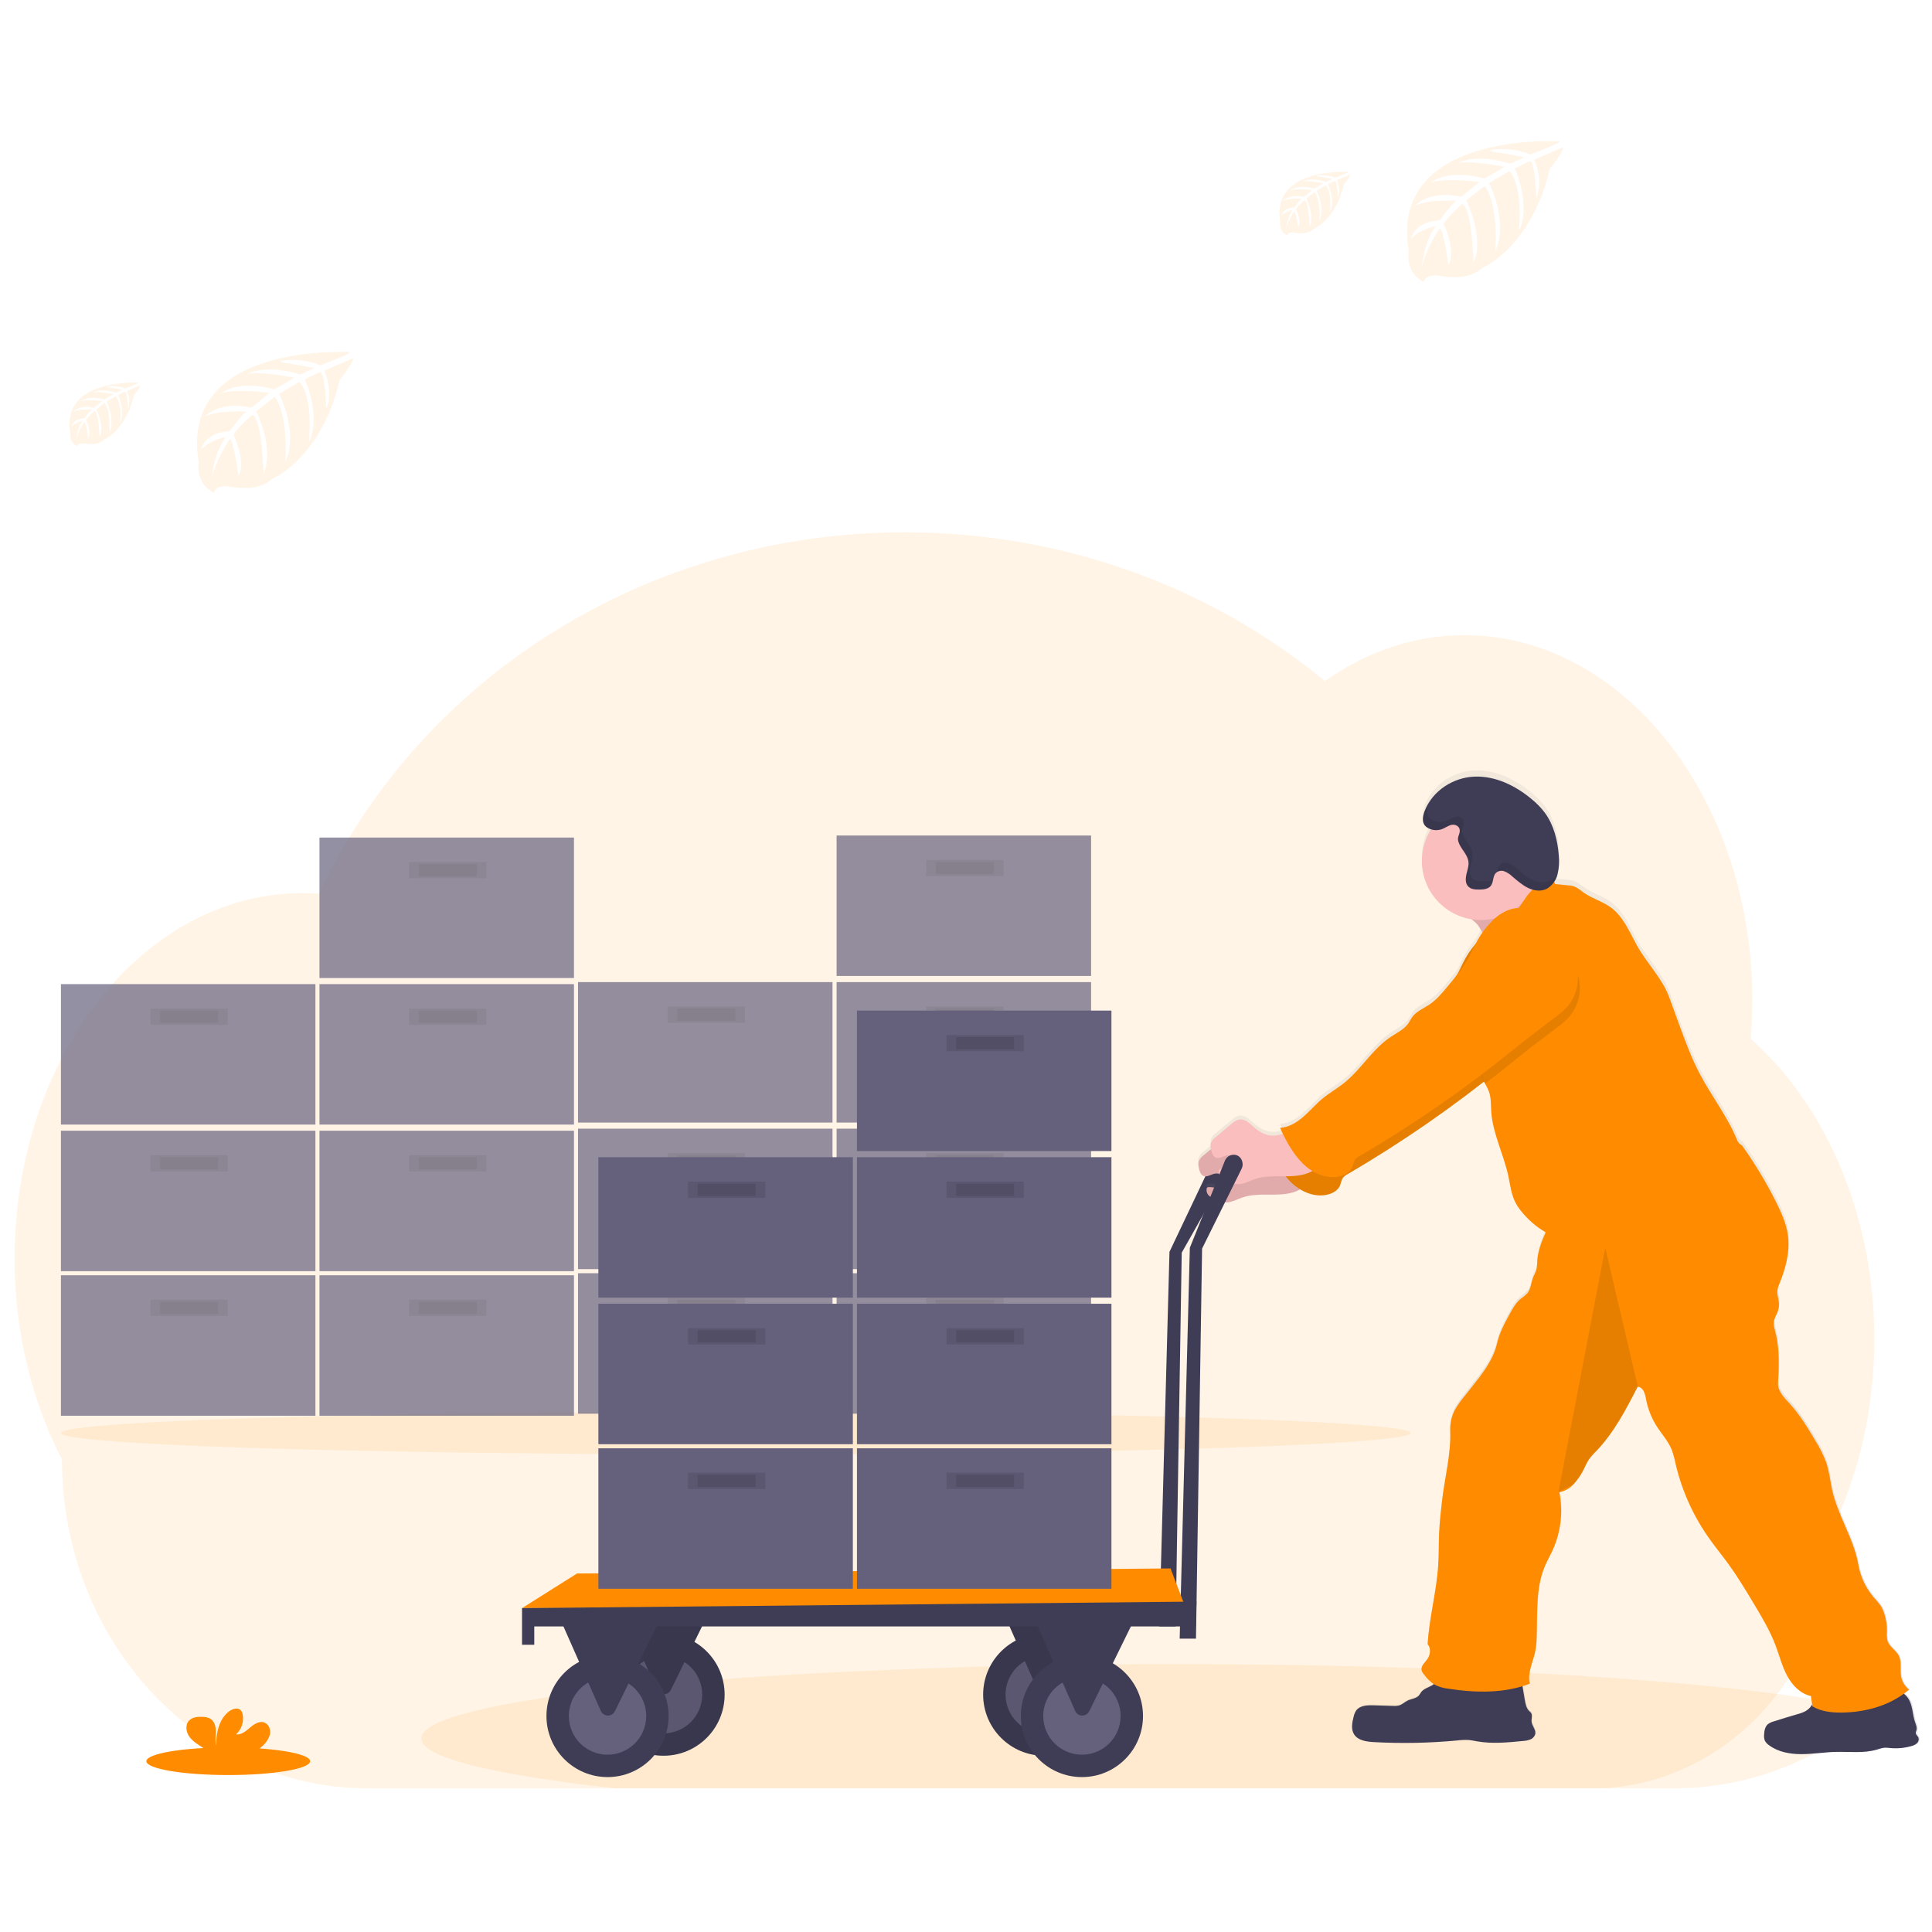<?xml version="1.0" encoding="UTF-8"?>
<svg id="Layer_1" data-name="Layer 1" xmlns="http://www.w3.org/2000/svg" width="500" height="500" xmlns:xlink="http://www.w3.org/1999/xlink" viewBox="0 0 500 500">
  <defs>
    <style>
      .cls-1 {
        fill: url(#linear-gradient);
      }

      .cls-1, .cls-2, .cls-3, .cls-4, .cls-5, .cls-6, .cls-7, .cls-8 {
        stroke-width: 0px;
      }

      .cls-2, .cls-6 {
        fill: #000;
      }

      .cls-3 {
        fill: #3f3d56;
      }

      .cls-4 {
        fill: #fbbebe;
      }

      .cls-5, .cls-8 {
        fill: #ff8c00;
      }

      .cls-9 {
        opacity: .7;
      }

      .cls-6, .cls-10, .cls-8 {
        opacity: .1;
      }

      .cls-6, .cls-8 {
        isolation: isolate;
      }

      .cls-7 {
        fill: #65617d;
      }
    </style>
    <linearGradient id="linear-gradient" x1="431.49" y1="-76.24" x2="431.49" y2="178.28" gradientTransform="translate(-28 377.63) scale(1 -1)" gradientUnits="userSpaceOnUse">
      <stop offset="0" stop-color="gray" stop-opacity=".25"/>
      <stop offset=".54" stop-color="gray" stop-opacity=".12"/>
      <stop offset="1" stop-color="gray" stop-opacity=".1"/>
    </linearGradient>
  </defs>
  <path class="cls-8" d="M485.06,346.53c.03,17.44-3.78,34.55-10.99,49.46,0,18.24-6.79,34.77-17.8,46.82-2.76,3.02-5.72,5.72-8.87,8.07-.13.1-.26.19-.39.29-.24.17-.47.35-.71.53l-.22.16h0c-10.43,7.28-22.17,11.06-34.11,10.97H95.15c-21.85,0-41.62-9.53-55.95-24.92-14.33-15.4-23.16-36.7-23.16-60.2-8.02-15.47-12.28-33.54-12.25-51.99,0-52.23,33.34-94.58,74.46-94.58,1.46,0,2.9.06,4.33.16,25.8-55.11,84.01-93.54,151.63-93.54,41.57,0,79.57,14.52,108.68,38.5,11.03-7.81,23.48-11.9,36.15-11.88,41.12,0,74.46,42.35,74.46,94.58,0,3.31-.15,6.61-.42,9.89,20.11,17.83,32.04,46.81,31.97,77.67Z"/>
  <ellipse class="cls-8" cx="190.43" cy="370.87" rx="174.66" ry="5.53"/>
  <g class="cls-9">
    <rect class="cls-7" x="15.77" y="330.04" width="65.86" height="36.35"/>
    <rect class="cls-6" x="38.95" y="336.36" width="20.02" height="4.22"/>
    <rect class="cls-6" x="41.45" y="336.89" width="15.02" height="3.16"/>
    <rect class="cls-7" x="82.68" y="330.04" width="65.86" height="36.35"/>
    <rect class="cls-6" x="105.86" y="336.36" width="20.02" height="4.22"/>
    <rect class="cls-6" x="108.37" y="336.89" width="15.02" height="3.16"/>
    <rect class="cls-7" x="15.77" y="292.63" width="65.86" height="36.35"/>
    <rect class="cls-6" x="38.95" y="298.95" width="20.02" height="4.22"/>
    <rect class="cls-6" x="41.45" y="299.48" width="15.02" height="3.16"/>
    <rect class="cls-7" x="82.68" y="292.63" width="65.86" height="36.35"/>
    <rect class="cls-6" x="105.86" y="298.95" width="20.02" height="4.22"/>
    <rect class="cls-6" x="108.37" y="299.48" width="15.02" height="3.16"/>
    <rect class="cls-7" x="15.77" y="254.69" width="65.86" height="36.35"/>
    <rect class="cls-6" x="38.95" y="261.01" width="20.02" height="4.22"/>
    <rect class="cls-6" x="41.45" y="261.54" width="15.02" height="3.16"/>
    <rect class="cls-7" x="82.68" y="254.69" width="65.86" height="36.35"/>
    <rect class="cls-6" x="105.86" y="261.01" width="20.02" height="4.22"/>
    <rect class="cls-6" x="108.37" y="261.54" width="15.02" height="3.16"/>
    <rect class="cls-7" x="82.68" y="216.76" width="65.86" height="36.35"/>
    <rect class="cls-6" x="105.86" y="223.08" width="20.02" height="4.22"/>
    <rect class="cls-6" x="108.37" y="223.61" width="15.02" height="3.16"/>
  </g>
  <g class="cls-9">
    <rect class="cls-7" x="149.59" y="329.51" width="65.86" height="36.35"/>
    <rect class="cls-6" x="172.78" y="335.83" width="20.02" height="4.22"/>
    <rect class="cls-6" x="175.28" y="336.36" width="15.02" height="3.16"/>
    <rect class="cls-7" x="216.51" y="329.51" width="65.86" height="36.35"/>
    <rect class="cls-6" x="239.69" y="335.83" width="20.02" height="4.22"/>
    <rect class="cls-6" x="242.19" y="336.36" width="15.02" height="3.16"/>
    <rect class="cls-7" x="149.59" y="292.1" width="65.86" height="36.35"/>
    <rect class="cls-6" x="172.78" y="298.42" width="20.02" height="4.22"/>
    <rect class="cls-6" x="175.28" y="298.95" width="15.02" height="3.16"/>
    <rect class="cls-7" x="216.51" y="292.1" width="65.86" height="36.35"/>
    <rect class="cls-6" x="239.69" y="298.42" width="20.02" height="4.22"/>
    <rect class="cls-6" x="242.19" y="298.95" width="15.02" height="3.16"/>
    <rect class="cls-7" x="149.59" y="254.17" width="65.86" height="36.35"/>
    <rect class="cls-6" x="172.78" y="260.49" width="20.02" height="4.22"/>
    <rect class="cls-6" x="175.28" y="261.01" width="15.02" height="3.16"/>
    <rect class="cls-7" x="216.51" y="254.17" width="65.86" height="36.35"/>
    <rect class="cls-6" x="239.69" y="260.49" width="20.02" height="4.22"/>
    <rect class="cls-6" x="242.19" y="261.01" width="15.02" height="3.16"/>
    <rect class="cls-7" x="216.51" y="216.23" width="65.86" height="36.35"/>
    <rect class="cls-6" x="239.69" y="222.55" width="20.02" height="4.22"/>
    <rect class="cls-6" x="242.19" y="223.08" width="15.02" height="3.16"/>
  </g>
  <path class="cls-8" d="M403.7,36.57s-44.36-2.68-39.14,28.41c0,0-1.05,5.5,3.94,7.99,0,0,.08-2.3,4.55-1.52,1.59.26,3.21.34,4.82.23,2.18-.15,4.24-1,5.89-2.43h0s12.47-5.15,17.32-25.53c0,0,3.59-4.45,3.45-5.59l-7.49,3.2s2.56,5.4.53,9.89c0,0-.24-9.69-1.68-9.48-.29.05-3.89,1.87-3.89,1.87,0,0,4.4,9.4,1.08,16.24,0,0,1.26-11.59-2.46-15.56l-5.27,3.08s5.14,9.72,1.65,17.65c0,0,.9-12.16-2.77-16.9l-4.77,3.73s4.83,9.58,1.89,16.15c0,0-.38-14.16-2.92-15.23,0,0-4.18,3.69-4.82,5.2,0,0,3.31,6.95,1.25,10.62,0,0-1.26-9.43-2.29-9.48,0,0-4.16,6.25-4.59,10.54,0,0,.18-6.38,3.59-11.13,0,0-4.03.69-6.38,3.3,0,0,.65-4.42,7.4-4.81,0,0,3.44-4.74,4.36-5.03,0,0-6.71-.56-10.79,1.24,0,0,3.58-4.17,12.02-2.27l4.72-3.85s-8.84-1.21-12.59.13c0,0,4.32-3.69,13.86-1l5.14-3.05s-7.54-1.62-12.03-1.05c0,0,4.74-2.56,13.54.22l3.69-1.65s-5.52-1.09-7.14-1.26-1.7-.62-1.7-.62c3.5-.58,7.09-.18,10.37,1.15,0,0,7.79-2.9,7.65-3.39Z"/>
  <path class="cls-8" d="M348.99,44.48s-20.02-1.21-17.68,12.84c0,0-.47,2.48,1.78,3.61,0,0,.04-1.05,2.06-.69.72.12,1.45.16,2.18.11.98-.07,1.92-.45,2.66-1.1h0s5.64-2.32,7.83-11.53c0,0,1.62-2.01,1.55-2.53l-3.38,1.44s1.16,2.44.25,4.47c0,0-.11-4.38-.76-4.28-.13,0-1.76.84-1.76.84,0,0,1.99,4.25.49,7.34,0,0,.57-5.24-1.11-7.03l-2.38,1.39s2.33,4.39.75,7.97c0,0,.41-5.5-1.25-7.63l-2.15,1.68s2.18,4.33.85,7.3c0,0-.17-6.4-1.32-6.88,0,0-1.89,1.66-2.18,2.35,0,0,1.5,3.16.57,4.79,0,0-.57-4.26-1.05-4.28,0,0-1.88,2.82-2.08,4.74.09-1.79.65-3.52,1.62-5.03-1.09.21-2.09.72-2.88,1.49,0,0,.3-1.99,3.35-2.17,0,0,1.58-2.14,1.97-2.27,0,0-3.03-.25-4.87.56,0,0,1.62-1.89,5.43-1.03l2.11-1.74s-3.99-.53-5.69.06c0,0,1.95-1.66,6.26-.45l2.32-1.39s-3.4-.74-5.44-.47c0,0,2.14-1.16,6.12.09l1.66-.74s-2.5-.5-3.23-.57-.77-.28-.77-.28c1.58-.26,3.21-.08,4.69.53,0,0,3.56-1.31,3.49-1.53Z"/>
  <path class="cls-8" d="M90.56,91.14s-44.36-2.68-39.14,28.41c0,0-1.05,5.5,3.94,7.99,0,0,.08-2.3,4.55-1.52,1.59.26,3.21.34,4.82.23,2.18-.15,4.24-1,5.89-2.43h0s12.47-5.15,17.32-25.53c0,0,3.59-4.45,3.45-5.59l-7.49,3.2s2.56,5.4.53,9.89c0,0-.24-9.69-1.68-9.48-.29.05-3.89,1.87-3.89,1.87,0,0,4.4,9.4,1.08,16.24,0,0,1.26-11.59-2.46-15.56l-5.27,3.08s5.14,9.72,1.65,17.65c0,0,.9-12.16-2.77-16.9l-4.77,3.73s4.83,9.58,1.89,16.15c0,0-.38-14.16-2.92-15.23,0,0-4.18,3.69-4.82,5.2,0,0,3.31,6.95,1.25,10.62,0,0-1.26-9.43-2.29-9.48,0,0-4.16,6.25-4.59,10.54,0,0,.18-6.38,3.59-11.13,0,0-4.03.69-6.38,3.3,0,0,.65-4.42,7.4-4.81,0,0,3.44-4.74,4.36-5.03,0,0-6.71-.56-10.79,1.24,0,0,3.58-4.17,12.02-2.27l4.72-3.85s-8.84-1.21-12.59.13c0,0,4.32-3.69,13.86-1l5.14-3.05s-7.54-1.62-12.03-1.05c0,0,4.74-2.56,13.54.22l3.69-1.65s-5.52-1.09-7.14-1.26-1.7-.62-1.7-.62c3.5-.58,7.09-.18,10.37,1.15,0,0,7.79-2.9,7.65-3.39Z"/>
  <path class="cls-8" d="M35.85,99.05s-20.02-1.21-17.68,12.84c0,0-.47,2.48,1.78,3.61,0,0,.04-1.05,2.06-.69.72.12,1.45.16,2.18.11.98-.07,1.92-.45,2.66-1.1h0s5.64-2.32,7.83-11.53c0,0,1.62-2.01,1.55-2.53l-3.38,1.44s1.16,2.44.25,4.47c0,0-.11-4.38-.76-4.28-.13,0-1.76.84-1.76.84,0,0,1.99,4.25.49,7.34,0,0,.57-5.24-1.11-7.03l-2.38,1.39s2.33,4.39.75,7.97c0,0,.41-5.5-1.25-7.63l-2.15,1.68s2.18,4.33.85,7.3c0,0-.17-6.4-1.32-6.88,0,0-1.89,1.66-2.18,2.35,0,0,1.5,3.16.57,4.79,0,0-.57-4.26-1.05-4.28,0,0-1.88,2.82-2.08,4.74.09-1.79.65-3.52,1.62-5.03-1.09.21-2.09.72-2.88,1.49,0,0,.3-1.99,3.35-2.17,0,0,1.58-2.14,1.97-2.27,0,0-3.03-.25-4.87.56,0,0,1.62-1.89,5.43-1.03l2.11-1.74s-3.99-.53-5.69.06c0,0,1.95-1.66,6.26-.45l2.32-1.39s-3.4-.74-5.44-.47c0,0,2.14-1.16,6.12.09l1.66-.74s-2.5-.5-3.23-.57-.77-.28-.77-.28c1.58-.26,3.21-.08,4.69.53,0,0,3.56-1.31,3.49-1.53Z"/>
  <ellipse class="cls-5" cx="59.07" cy="455.8" rx="21.19" ry="3.58"/>
  <path class="cls-5" d="M67.83,451.94c.97-.79,1.67-1.85,2.02-3.05.26-1.21-.25-2.63-1.41-3.1-1.3-.5-2.68.41-3.73,1.31s-2.26,1.94-3.62,1.75c1.44-1.3,2.08-3.27,1.71-5.17-.06-.39-.22-.75-.47-1.05-.72-.77-2.02-.44-2.89.16-2.74,1.93-3.5,5.65-3.52,9-.27-1.21-.04-2.47-.05-3.69s-.35-2.63-1.4-3.28c-.65-.35-1.37-.52-2.11-.5-1.23-.05-2.6.08-3.44.98-1.05,1.12-.77,2.99.13,4.22s2.29,2.01,3.57,2.86c1.02.61,1.89,1.44,2.54,2.43.08.14.14.29.19.44h7.72c1.73-.88,3.33-1.99,4.76-3.3Z"/>
  <path class="cls-3" d="M318.91,299.87c-.09-.81-.58-1.52-1.31-1.89-1.24-.53-2.68.05-3.21,1.29-.01.03-.02.05-.03.08l-11.7,24.62-2.63,96.95h4.22l1.58-96.73,12.88-22.79c.23-.47.31-1.01.22-1.53Z"/>
  <path class="cls-8" d="M485.06,442.82c-3.26,3.02-6.76,5.72-10.48,8.07-.06.09-.12.17-.19.24-.39.35-.86.6-1.37.73h0c-12.32,7.28-26.2,11.06-40.3,10.97H159.44c-31.31-3.41-50.42-7.94-50.42-12.91,0-3.85,11.47-7.44,31.22-10.44,2.05-.32,4.18-.62,6.41-.92,1.37-.18,2.77-.36,4.2-.53l2.43-.3c1.8-.22,3.65-.43,5.55-.64h.15l1.99-.21c1.68-.18,3.39-.36,5.14-.53l1.27-.12,3.25-.31c2.11-.2,4.26-.39,6.46-.57,1.83-.15,3.68-.3,5.57-.45,19.12-1.5,41.15-2.63,65.14-3.37l6.85-.25,2.31-.05,4.87-.12,1.95-.04,2.05-.04,1.46-.03,6.86-.12,3.52-.05h.72c8.33-.11,16.82-.16,25.47-.16,17.09,0,33.66.22,49.45.63h0c9.07.23,17.85.53,26.37.89h.08c24.54,1.02,46.51,2.53,64.69,4.4l.33.04c4.67.48,9.09.99,13.23,1.52,3.9.5,7.56,1.02,10.96,1.55,1.18.18,2.32.37,3.43.56l.28.05c4.71.81,8.85,1.63,12.35,2.52Z"/>
  <path class="cls-1" d="M496.53,450.89c-.06.09-.13.17-.21.24-.42.35-.91.6-1.45.73h0c-1.07.3-2.16.48-3.27.53h-.33c-.63.02-1.26,0-1.89-.06-.46-.07-.92-.1-1.39-.09h-.06c-.67.09-1.34.26-1.98.49-1.43.39-2.9.6-4.37.62h-.53c-1.65,0-3.33-.06-4.99-.05h-.81c-2.85.07-5.67.53-8.52.57h-.91c-2.79-.07-5.64-.66-7.86-2.35-.45-.3-.81-.7-1.05-1.18-.19-.5-.25-1.05-.18-1.58.05-.95.24-1.99.95-2.63.45-.35.97-.59,1.52-.73.96-.31,1.93-.61,2.9-.91s2.07-.62,3.1-.93l.2-.06.58-.17.37-.13c.45-.15.89-.34,1.3-.59.54-.34.99-.8,1.33-1.33.06-.09.12-.19.17-.3s0-.16-.04-.25c-.09-.66-.16-1.33-.27-1.98-1.48-.34-2.83-1.11-3.89-2.2-.91-.9-1.68-1.94-2.27-3.07-1.31-2.47-1.99-5.22-2.97-7.84-1.5-3.98-3.69-7.66-5.89-11.31-2.01-3.36-4.04-6.73-6.32-9.91-1.52-2.11-3.16-4.11-4.67-6.23-4.26-5.9-7.32-12.57-9-19.65-.26-1.36-.62-2.69-1.09-3.99-.91-2.21-2.57-4.01-3.85-6.04-1.38-2.18-2.33-4.61-2.79-7.15-.26-1.44-.71-3-2.14-3.16h0l-.15.3c-2.98,5.8-6.04,11.7-10.54,16.43-.72.7-1.38,1.45-1.97,2.26-.47.78-.89,1.6-1.26,2.43-.71,1.5-1.66,2.88-2.8,4.09-.34.34-.71.66-1.11.93-.53.38-1.11.68-1.73.87h0c-.24.07-.49.13-.75.17,0,.06.03.12.03.18s.03.14.04.21c.78,4.22.44,8.56-.96,12.61-.04.13-.08.25-.13.37-.22.59-.45,1.17-.71,1.74-.64,1.4-1.41,2.73-2.01,4.15-.1.24-.2.48-.29.73-2.11,5.64-1.58,11.94-1.85,18.01-.02,1.33-.18,2.65-.47,3.94-.36,1.46-.93,2.97-1.25,4.47-.29,1.13-.31,2.31-.07,3.45l-.13.05c-.56.21-1.14.4-1.71.58v.08c.21,1.18.41,2.36.61,3.54.17,1.01.38,2.11,1.09,2.82.19.16.37.33.53.53.42.65.05,1.52.13,2.29.12,1.1,1.13,2.03.97,3.12-.14.66-.61,1.21-1.23,1.46-.26.12-.53.2-.81.26l-.17.04c-.32.06-.63.09-.95.12-3.93.39-7.9.78-11.79.12-.77-.13-1.53-.31-2.31-.37-.99-.04-1.97,0-2.95.12-7.21.68-14.47.82-21.7.42-1.88-.11-4.04-.41-5.04-2.02-.83-1.33-.53-3.06-.11-4.58.12-.56.33-1.09.64-1.58.03-.05.07-.1.12-.15.97-1.21,2.79-1.28,4.36-1.23l5.13.15c.51.04,1.01,0,1.51-.12.83-.24,1.46-.91,2.24-1.28.98-.47,2.21-.53,2.92-1.33l.09-.12c.12-.17.24-.35.35-.53,0-.04.05-.07.07-.11h0s.04-.06.06-.09c.65-.85,1.78-1.14,2.7-1.68.14-.08.27-.17.4-.28l.11-.09c-.99-.71-1.86-1.58-2.56-2.58-.27-.29-.47-.64-.58-1.02-.06-.29-.04-.59.06-.86.02-.07.05-.13.08-.19l.03-.05c.36-.71,1.1-1.34,1.5-2.07.02-.02.03-.05.04-.07.56-1.05.67-2.69-.16-3.54.42-6.94,2.33-13.7,2.75-20.66.17-2.76.1-5.52.23-8.29s.42-5.45.73-8.16c.7-6.2,2.38-12.28,2.14-18.5-.02-.58,0-1.16.07-1.74,0-.04,0-.08,0-.13.17-1.28.57-2.51,1.17-3.65.76-1.28,1.63-2.5,2.59-3.65,3.24-4.22,7.13-8.43,8.29-13.61.6-2.68,1.91-5.13,3.22-7.53.77-1.43,1.58-2.9,2.82-3.96.67-.46,1.29-.99,1.86-1.58.86-1.12.9-2.66,1.41-3.99.26-.69.67-1.32.87-2.03,0-.07.04-.14.05-.22.12-.72.18-1.44.18-2.17,0-.21.03-.42.06-.62h0c.31-2.08.91-4.11,1.8-6.02.11-.24.22-.49.32-.73-2.43-1.42-4.58-3.28-6.32-5.48-.59-.71-1.11-1.49-1.53-2.31-1.09-2.15-1.33-4.61-1.84-6.97-1.22-5.63-4.02-10.93-4.41-16.68-.12-1.75,0-3.57-.61-5.23-.17-.45-.37-.89-.6-1.31-.09-.18-.18-.36-.28-.53l-.11-.2-.27-.53-.43.34c-10.78,8.44-22.1,16.17-33.88,23.14l-1.01.6c-.53.25-.99.63-1.34,1.1-.04.07-.08.14-.12.21h0c-.24.5-.31,1.05-.53,1.58-.47,1.21-1.69,1.98-2.93,2.33-2.25.58-4.64.27-6.67-.86-.26-.13-.53-.27-.76-.42-.62.34-1.27.62-1.94.83-2.11.61-4.32.58-6.5.58s-4.41,0-6.48.72c-1.38.47-2.72,1.24-4.15,1.32-.16.01-.33.01-.5,0-.82-.09-1.61-.33-2.35-.69l-.43-.19c-.22-.11-.44-.22-.65-.35-.23-.14-.44-.31-.64-.5-.28-.28-.48-.63-.59-1.01-.07-.27-.07-.56,0-.84.02-.12.08-.24.18-.32.09-.06.2-.08.31-.08.6,0,1.21.04,1.8.15.35.05.7.07,1.05.06h.19c.63-.07,1.2-.39,1.58-.9.06-.08.1-.16.14-.25h0c.06-.15.1-.31.09-.47,0-.04,0-.08,0-.12-.22-.1-.44-.2-.65-.32-.11-.06-.22-.12-.32-.18l-.06-.04c-.19-.13-.37-.28-.53-.44-.1-.1-.19-.21-.27-.34-.14-.19-.25-.4-.31-.63h0c-.43-.09-.88-.08-1.31.04-.57.16-1.15.5-1.72.61-.29.07-.59.06-.87-.04-.82-.3-1.11-1.3-1.29-2.15-.03-.16-.07-.33-.09-.5h0c-.06-.32-.06-.66,0-.98.25-.74.74-1.37,1.39-1.81l1.73-1.45.13-.11c0-.14-.06-.28-.08-.43-.06-.33-.06-.66,0-.99.25-.73.74-1.37,1.39-1.8l3.83-3.22c.72-.6,1.5-1.23,2.43-1.3,1.39-.09,2.49,1.05,3.53,1.98,1.31,1.16,2.89,2.11,4.64,2.22.83.04,1.66-.08,2.45-.34l.45-.15c-.09-.19-.19-.39-.28-.58-.15-.32-.31-.65-.45-.97,2.24-.14,4.28-1.38,5.99-2.85,1.7-1.48,3.16-3.22,4.88-4.67,1.85-1.58,3.98-2.76,5.86-4.28,4.37-3.55,7.28-8.76,11.95-11.88,1.62-1.09,3.5-1.96,4.6-3.58.34-.53.6-1.05.95-1.58,1.12-1.58,3.05-2.31,4.63-3.4s2.97-2.7,4.26-4.25c.92-1.1,1.84-2.2,2.71-3.34.81-1.5,1.49-3.07,2.33-4.55.72-1.25,1.55-2.43,2.49-3.52.22-.42.44-.84.67-1.25s.41-.69.63-1.05c.15-.24.31-.46.47-.7-.48-.85-.94-1.58-1.15-1.9l-.11-.14c-.46-.5-.96-.96-1.49-1.39-.55-.08-1.1-.2-1.63-.35-6.68-1.83-11.32-7.91-11.31-14.84,0-.02,0-.03,0-.05,0-2.41.58-4.79,1.68-6.94.22-.43.46-.85.72-1.25-.24-.08-.48-.17-.7-.28-.38-.19-.72-.47-.98-.81-.21-.3-.35-.65-.41-1.02-.09-.87.04-1.75.38-2.55.14-.39.31-.77.49-1.14.01-.02.03-.04.04-.07,2.36-4.74,7.38-7.66,12.39-7.86,5.41-.22,10.68,2.32,14.95,5.96,1.27,1.04,2.41,2.24,3.39,3.57,2.23,3.1,3.24,7.06,3.53,10.99.11,1.21.09,2.44-.06,3.65-.06.43-.14.86-.26,1.28-.07.25-.16.5-.25.74s-.15.36-.24.53v.03c-.08.17-.17.33-.26.48l-.05.07-.07.11c.04.1.09.21.14.31s.09.19.14.29h.06c1.05.08,2.03.23,3.1.32.51.02,1.01.1,1.5.23,1.05.32,1.85,1.09,2.73,1.71,2.19,1.55,4.89,2.27,7.04,3.87,3.16,2.36,4.74,6.26,6.66,9.75,2.53,4.68,6.65,8.66,8.47,13.67.82,2.27,1.65,4.54,2.48,6.81,1.62,4.44,3.24,8.9,5.43,13.09,3.06,5.83,7.19,11.06,9.64,17.19.24.61.7,1.12,1.29,1.42,3.34,4.71,6.31,9.68,8.88,14.85,1.35,2.73,2.63,5.57,3.03,8.6.31,2.7.08,5.43-.66,8.04-.42,1.55-.94,3.08-1.54,4.56-.24.52-.41,1.07-.53,1.63v.17c-.11,1.01.28,2.01.38,3.02.09.81,0,1.64-.27,2.41-.04.12-.09.24-.14.36-.33.62-.6,1.26-.83,1.92-.02.08-.03.16-.04.24-.17,1.14.28,2.3.53,3.44.93,4.13.76,8.43.53,12.65-.12,2.11,1.58,3.8,3,5.35,2.63,2.91,4.69,6.32,6.68,9.72,1.08,1.72,2,3.55,2.72,5.45.75,2.17,1.05,4.47,1.47,6.72,1.34,6.95,5.73,13.1,6.92,20.07.55,3.19,1.96,6.17,4.07,8.63.64.66,1.22,1.36,1.75,2.11.37.59.66,1.23.87,1.9.52,1.55.76,3.18.72,4.81-.08.78-.04,1.57.13,2.34.5,1.62,2.27,2.51,3,4.03s.23,3.47.53,5.2c.24,1.39.99,2.65,2.11,3.51-.42.37-.86.71-1.32,1.05.42.33.79.71,1.09,1.15.21.29.38.6.53.93.7,1.62.72,3.54,1.29,5.27.24.72.58,1.48.37,2.2-.09.21-.15.43-.18.65,0,.47.5.79.68,1.22.14.44.04.93-.27,1.27Z"/>
  <path class="cls-4" d="M385.02,245.4c3.22-.87,6.1-2.69,8.91-4.48l9.81-6.24c-2.66-.21-4.96-2.11-6.32-4.4s-1.93-4.97-2.39-7.59c-4.22,1.64-7.87,4.43-11.27,7.38-1.35,1.16-4.22,2.92-4.63,4.74s2.24,3.29,3.27,4.51c.35.41,3.68,5.81,2.63,6.1Z"/>
  <path class="cls-6" d="M385.02,245.4c3.22-.87,6.1-2.69,8.91-4.48l9.81-6.24c-2.66-.21-4.96-2.11-6.32-4.4s-1.93-4.97-2.39-7.59c-4.22,1.64-7.87,4.43-11.27,7.38-1.35,1.16-4.22,2.92-4.63,4.74s2.24,3.29,3.27,4.51c.35.41,3.68,5.81,2.63,6.1Z"/>
  <path class="cls-4" d="M331.45,296.97c-1.73.89-3.57,1.79-5.5,1.66-1.74-.11-3.32-1.05-4.63-2.21-1.05-.92-2.14-2.06-3.52-1.97-.93.06-1.71.69-2.42,1.29l-3.82,3.2c-.64.43-1.13,1.06-1.39,1.79-.08.5-.04,1,.09,1.49.17.85.46,1.85,1.29,2.14s1.72-.33,2.59-.57c1.08-.28,2.23.06,2.99.88.31.31.5.71.53,1.15,0,.95-1.05,1.58-2.02,1.63s-1.9-.27-2.86-.21c-.24-.03-.46.14-.49.38,0,0,0,0,0,.01-.12.68.11,1.37.62,1.83.5.46,1.08.81,1.72,1.05.74.36,1.53.6,2.35.68,1.62.11,3.1-.79,4.64-1.31,2.07-.7,4.29-.72,6.47-.71s4.39.04,6.49-.57,4.08-1.97,4.89-3.98c.1-.19.13-.4.09-.61-.08-.22-.24-.41-.44-.53-2.94-2.18-4.13-4.82-7.44-6.39l-.2-.13Z"/>
  <path class="cls-6" d="M331.45,296.97c-1.73.89-3.57,1.79-5.5,1.66-1.74-.11-3.32-1.05-4.63-2.21-1.05-.92-2.14-2.06-3.52-1.97-.93.06-1.71.69-2.42,1.29l-3.82,3.2c-.64.43-1.13,1.06-1.39,1.79-.08.5-.04,1,.09,1.49.17.85.46,1.85,1.29,2.14s1.72-.33,2.59-.57c1.08-.28,2.23.06,2.99.88.31.31.5.71.53,1.15,0,.95-1.05,1.58-2.02,1.63s-1.9-.27-2.86-.21c-.24-.03-.46.14-.49.38,0,0,0,0,0,.01-.12.68.11,1.37.62,1.83.5.46,1.08.81,1.72,1.05.74.36,1.53.6,2.35.68,1.62.11,3.1-.79,4.64-1.31,2.07-.7,4.29-.72,6.47-.71s4.39.04,6.49-.57,4.08-1.97,4.89-3.98c.1-.19.13-.4.09-.61-.08-.22-.24-.41-.44-.53-2.94-2.18-4.13-4.82-7.44-6.39l-.2-.13Z"/>
  <path class="cls-5" d="M393.14,240.78c-1.66-1.07-3.72-1.31-5.57-.65-1.84.66-3.48,1.76-4.8,3.2-1.31,1.34-2.45,2.84-3.39,4.47-.9,1.58-1.58,3.24-2.48,4.81-1.58,2.82-3.65,5.31-5.72,7.77-1.29,1.53-2.6,3.09-4.25,4.22s-3.5,1.82-4.63,3.38c-.35.5-.61,1.05-.95,1.55-1.1,1.61-2.97,2.48-4.6,3.56-4.67,3.11-7.57,8.28-11.93,11.81-1.88,1.52-4,2.71-5.85,4.26-1.72,1.44-3.16,3.16-4.88,4.64-1.72,1.48-3.74,2.69-5.97,2.83,1.5,3.34,3.28,6.61,5.85,9.2s6.41,4.26,9.92,3.24c1.24-.36,2.46-1.12,2.93-2.32.15-.62.36-1.22.62-1.8.35-.46.81-.84,1.33-1.09,14.07-8.21,27.47-17.5,40.1-27.78,3.39-2.76,6.75-5.23,10.23-7.9,1.25-.88,2.4-1.89,3.44-3.01,2.97-3.54,3.51-8.52,1.39-12.62-.93-1.53-2-2.98-3.19-4.33-2.17-2.82-4.72-5.33-7.59-7.44Z"/>
  <path class="cls-6" d="M393.14,240.78c-1.66-1.07-3.72-1.31-5.57-.65-1.84.66-3.48,1.76-4.8,3.2-1.31,1.34-2.45,2.84-3.39,4.47-.9,1.58-1.58,3.24-2.48,4.81-1.58,2.82-3.65,5.31-5.72,7.77-1.29,1.53-2.6,3.09-4.25,4.22s-3.5,1.82-4.63,3.38c-.35.5-.61,1.05-.95,1.55-1.1,1.61-2.97,2.48-4.6,3.56-4.67,3.11-7.57,8.28-11.93,11.81-1.88,1.52-4,2.71-5.85,4.26-1.72,1.44-3.16,3.16-4.88,4.64-1.72,1.48-3.74,2.69-5.97,2.83,1.5,3.34,3.28,6.61,5.85,9.2s6.41,4.26,9.92,3.24c1.24-.36,2.46-1.12,2.93-2.32.15-.62.36-1.22.62-1.8.35-.46.81-.84,1.33-1.09,14.07-8.21,27.47-17.5,40.1-27.78,3.39-2.76,6.75-5.23,10.23-7.9,1.25-.88,2.4-1.89,3.44-3.01,2.97-3.54,3.51-8.52,1.39-12.62-.93-1.53-2-2.98-3.19-4.33-2.17-2.82-4.72-5.33-7.59-7.44Z"/>
  <path class="cls-3" d="M370.5,436.24c-.92.53-2.05.82-2.7,1.68-.21.27-.35.6-.58.86-.7.82-1.94.86-2.92,1.33-.78.37-1.41,1.05-2.24,1.27-.49.12-1.01.16-1.51.12l-5.12-.15c-1.62-.05-3.52.04-4.47,1.36-.31.48-.52,1.02-.64,1.58-.4,1.51-.72,3.22.11,4.55.99,1.58,3.16,1.9,5.03,2.01,7.23.4,14.47.26,21.68-.42.97-.12,1.96-.17,2.94-.12.78.06,1.54.24,2.31.37,3.88.66,7.86.27,11.78-.12.66-.03,1.32-.17,1.93-.41.62-.25,1.08-.8,1.23-1.46.16-1.09-.85-2.01-.96-3.1-.08-.77.29-1.63-.13-2.28-.16-.19-.33-.37-.53-.53-.71-.73-.91-1.8-1.09-2.8l-.92-5.41c-.03-.38-.18-.74-.44-1.02-.19-.14-.42-.23-.65-.27-4.01-.91-8.13-.08-12.12.43-2.05.3-4.13.4-6.2.31-.9-.06-1.24-.16-1.91.42s-1.03,1.33-1.87,1.82Z"/>
  <path class="cls-3" d="M467.45,442.75c-.7.39-1.46.69-2.24.88-2.07.6-4.13,1.23-6.2,1.89-.55.14-1.06.38-1.51.73-.72.63-.9,1.66-.95,2.63-.07.53,0,1.08.18,1.58.25.47.61.87,1.05,1.17,2.36,1.79,5.44,2.34,8.4,2.34s5.9-.5,8.86-.58c3.58-.09,7.25.41,10.69-.59.66-.24,1.34-.41,2.03-.5.46,0,.92.02,1.38.09,1.85.18,3.71.01,5.49-.5.54-.12,1.04-.37,1.45-.72.42-.37.58-.96.39-1.49-.19-.43-.67-.74-.68-1.21.02-.23.08-.45.17-.65.22-.72-.13-1.48-.37-2.19-.68-2.03-.57-4.37-1.79-6.14-1.22-1.77-3.45-2.49-5.57-2.77-1.73-.24-3.48-.19-5.19.15-1.92.41-3.72,1.27-5.61,1.82-2.19.63-4.48.85-6.74.64-1.51-.13-.99.11-1.5,1.38-.36.84-.97,1.55-1.75,2.04Z"/>
  <circle class="cls-4" cx="383.26" cy="222.82" r="15.28"/>
  <path class="cls-5" d="M494.04,437.29c-4.74,4.07-11.14,5.85-17.39,5.92-2.63.03-5.37-.26-7.61-1.62-.16-.86-.22-1.8-.38-2.66-2.72-.57-4.84-2.79-6.15-5.24-1.32-2.46-1.99-5.18-2.97-7.79-1.5-3.96-3.69-7.61-5.88-11.24-2.01-3.34-4.03-6.69-6.32-9.85-1.52-2.11-3.16-4.09-4.66-6.19-4.25-5.85-7.31-12.49-8.98-19.53-.26-1.35-.62-2.68-1.09-3.97-.91-2.2-2.57-3.99-3.85-6-1.38-2.17-2.33-4.58-2.79-7.11-.26-1.43-.7-2.98-2.14-3.13h0c-3.02,5.87-6.11,11.84-10.68,16.62-.72.69-1.38,1.44-1.97,2.24-.47.78-.89,1.59-1.26,2.42-.71,1.5-1.65,2.87-2.79,4.07-.96,1.02-2.22,1.71-3.59,1.96,1.02,5.06.41,10.32-1.73,15.02-.64,1.39-1.4,2.72-2,4.13-2.46,5.8-1.89,12.33-2.14,18.62-.02,1.32-.18,2.63-.46,3.91-.64,2.57-1.95,5.31-1.32,7.88-6.61,2.52-13.95,2.37-20.94,1.3-1.37-.13-2.7-.53-3.9-1.19-.99-.7-1.86-1.57-2.56-2.56-.27-.29-.47-.64-.58-1.02-.27-1.2,1.05-2.11,1.67-3.16s.73-2.72-.12-3.59c.42-6.9,2.33-13.63,2.75-20.55.17-2.74.1-5.49.23-8.24s.42-5.42.73-8.11c.7-6.16,2.38-12.2,2.14-18.39-.07-1.91.37-3.8,1.27-5.47.76-1.28,1.63-2.49,2.58-3.62,3.24-4.18,7.12-8.37,8.28-13.52.6-2.66,1.91-5.09,3.22-7.49.77-1.43,1.58-2.89,2.81-3.94.67-.46,1.29-.99,1.86-1.58.86-1.11.9-2.63,1.41-3.96.26-.68.67-1.32.86-2.02.16-.78.24-1.57.24-2.37.17-2.55,1.15-5.02,2.18-7.35-2.43-1.41-4.57-3.25-6.32-5.45-.59-.71-1.1-1.48-1.53-2.3-1.09-2.14-1.33-4.58-1.84-6.92-1.22-5.6-4.01-10.86-4.4-16.58-.12-1.74,0-3.55-.61-5.2-.28-.7-.61-1.38-.98-2.03-.37-.64-.65-1.33-.83-2.04-.34-1.55.13-3.16,0-4.74-.13-1.4-.72-2.7-1.02-4.07-.3-1.78-.35-3.58-.15-5.37.13-2.11.59-4.28.41-6.36-.59-6.96,1.82-13.85,6.61-18.94l.12-.12c1.01-1.05,2.11-1.99,3.01-3.1,1.23-1.5,2.11-3.26,3.41-4.71.57-.65,1.21-1.23,1.78-1.88.52-.69,1.09-1.33,1.71-1.92.64-.59,1.53-.83,2.38-.64.11.79.35,1.55.73,2.24,1.1.08,2.07.24,3.16.32.51.02,1.01.1,1.5.23,1.03.31,1.85,1.05,2.73,1.69,2.19,1.54,4.88,2.26,7.04,3.85,3.16,2.34,4.74,6.22,6.65,9.69,2.52,4.65,6.64,8.61,8.43,13.58l2.47,6.77c1.62,4.42,3.24,8.85,5.43,13.01,3.05,5.8,7.18,11.02,9.63,17.08.24.61.7,1.11,1.28,1.41,3.34,4.68,6.3,9.61,8.87,14.75,1.35,2.72,2.63,5.54,3.02,8.55.57,4.25-.58,8.55-2.2,12.52-.26.57-.44,1.17-.53,1.79-.11,1.01.28,2,.38,3,.1.94-.04,1.89-.41,2.76-.33.61-.6,1.25-.83,1.91-.28,1.21.22,2.44.5,3.66.93,4.1.76,8.36.53,12.56-.12,2.11,1.58,3.78,3,5.32,2.63,2.89,4.69,6.28,6.68,9.65,1.08,1.71,1.99,3.53,2.72,5.42.75,2.15,1.05,4.44,1.47,6.68,1.34,6.91,5.72,13.01,6.91,19.94.55,3.17,1.96,6.14,4.07,8.57.64.66,1.22,1.36,1.75,2.11.36.59.65,1.22.86,1.89.52,1.54.76,3.16.72,4.78-.08.78-.04,1.56.13,2.32.5,1.61,2.27,2.49,2.99,4s.23,3.45.53,5.17c.23,1.39.97,2.64,2.08,3.5Z"/>
  <path class="cls-4" d="M334.61,292.23c-1.73.89-3.57,1.79-5.5,1.66-1.74-.11-3.32-1.05-4.63-2.21-1.05-.92-2.14-2.06-3.52-1.97-.93.06-1.71.69-2.42,1.29l-3.82,3.2c-.64.43-1.13,1.06-1.39,1.79-.08.5-.04,1,.09,1.49.17.85.46,1.85,1.29,2.14s1.72-.33,2.59-.57c1.08-.28,2.23.06,2.99.88.31.31.5.71.53,1.15,0,.95-1.05,1.58-2.02,1.63s-1.9-.27-2.86-.21c-.24-.03-.46.14-.49.38,0,0,0,0,0,.01-.12.68.11,1.37.62,1.83.5.46,1.08.81,1.72,1.05.74.36,1.53.6,2.35.68,1.62.11,3.1-.79,4.64-1.31,2.07-.7,4.29-.72,6.47-.71s4.39.04,6.49-.57,4.08-1.97,4.89-3.98c.1-.19.13-.4.09-.61-.08-.22-.24-.41-.44-.53-2.94-2.18-4.13-4.82-7.44-6.39l-.2-.13Z"/>
  <path class="cls-3" d="M375.83,213.43c-.91.15-1.69.76-2.55,1.11-1.17.46-2.49.39-3.6-.19-.39-.19-.72-.46-.99-.8-.71-.98-.46-2.4-.03-3.55,2.04-5.43,7.5-8.79,12.91-9.01s10.66,2.31,14.93,5.92c1.27,1.04,2.41,2.23,3.39,3.55,2.22,3.08,3.23,7.02,3.52,10.92.18,1.64.07,3.29-.32,4.89-.38,1.57-1.38,2.92-2.77,3.74-1.51.77-3.31.53-4.84-.21s-2.83-1.9-4.14-3.01c-.59-.57-1.29-1.02-2.06-1.31-.78-.28-1.65-.07-2.23.53-.71.85-.53,2.24-1.17,3.16s-1.98,1.05-3.11,1.05-2.27-.09-2.95-.99c-.62-.81-.53-2-.3-3.02s.63-2.03.53-3.08c-.22-2.11-2.06-3.4-2.63-5.34-.37-1.27.45-1.81.36-2.96-.06-1.01-1.15-1.51-1.97-1.38Z"/>
  <path class="cls-6" d="M423.83,358.75v.13h0c-3.02,5.87-6.11,11.84-10.68,16.62-.72.69-1.38,1.44-1.97,2.24-.47.78-.89,1.59-1.26,2.42-.71,1.5-1.65,2.87-2.79,4.07l-3.81,1.91,12.12-63.23,8.4,35.83Z"/>
  <path class="cls-6" d="M406.22,263.06c-1.04,1.12-2.19,2.13-3.44,3.01-3.48,2.63-6.85,5.12-10.23,7.9-2.72,2.22-5.48,4.39-8.28,6.51-.37-.64-.65-1.33-.83-2.04-.34-1.55.13-3.16,0-4.74-.13-1.4-.72-2.7-1.02-4.07-.3-1.78-.35-3.58-.15-5.37.13-2.11.59-4.28.41-6.36-.59-6.98,1.83-13.88,6.64-18.97l.12-.12c.57-.33,1.17-.6,1.79-.8,1.86-.65,3.92-.4,5.57.67,2.86,2.11,5.42,4.62,7.59,7.44,1.19,1.34,2.26,2.79,3.19,4.33,2.13,4.1,1.59,9.07-1.37,12.62Z"/>
  <path class="cls-5" d="M396.3,236.04c-1.66-1.07-3.72-1.31-5.57-.65-1.84.66-3.48,1.76-4.8,3.2-1.31,1.34-2.45,2.84-3.39,4.47-.9,1.58-1.58,3.24-2.48,4.81-1.58,2.82-3.65,5.31-5.72,7.77-1.29,1.53-2.6,3.09-4.25,4.22s-3.5,1.82-4.63,3.38c-.35.5-.61,1.05-.95,1.55-1.1,1.61-2.97,2.48-4.6,3.56-4.67,3.11-7.57,8.28-11.93,11.81-1.88,1.52-4,2.71-5.85,4.26-1.72,1.44-3.16,3.16-4.88,4.64s-3.74,2.69-5.97,2.83c1.5,3.34,3.28,6.61,5.85,9.2s6.41,4.26,9.92,3.24c1.24-.36,2.46-1.12,2.93-2.32.15-.62.36-1.22.62-1.8.35-.46.81-.84,1.33-1.09,14.07-8.21,27.47-17.5,40.1-27.78,3.39-2.76,6.75-5.23,10.23-7.9,1.25-.88,2.4-1.89,3.44-3.01,2.97-3.54,3.51-8.52,1.39-12.62-.93-1.53-2-2.98-3.19-4.33-2.17-2.82-4.72-5.33-7.59-7.44Z"/>
  <g class="cls-10">
    <path class="cls-2" d="M383.83,228.07c-1.05,0-2.27-.09-2.95-.99-.61-.81-.53-2-.3-3.02s.63-2.03.53-3.08c-.22-2.11-2.06-3.4-2.63-5.34-.37-1.27.45-1.81.36-2.96-.07-1-1.15-1.49-1.97-1.36-.91.15-1.69.76-2.55,1.11-1.17.46-2.49.39-3.6-.19-.39-.19-.72-.46-.99-.8-.71-.98-.46-2.4-.03-3.55,0-.04.04-.08.05-.12-.44.7-.81,1.45-1.11,2.23-.43,1.15-.68,2.57.03,3.55.26.34.6.61.99.8,1.12.58,2.43.65,3.6.19.86-.34,1.64-.96,2.55-1.11.82-.13,1.9.36,1.97,1.36.08,1.15-.74,1.69-.36,2.96.56,1.94,2.41,3.26,2.63,5.34.11,1.05-.28,2.07-.53,3.08s-.32,2.21.3,3.02c.67.9,1.88.98,2.95.99s2.43-.06,3.11-1.05c.29-.5.48-1.05.56-1.62-.72.51-1.72.57-2.62.56Z"/>
    <path class="cls-2" d="M401.37,227.88c-1.51.77-3.31.53-4.84-.21s-2.83-1.9-4.14-3.01c-.59-.57-1.29-1.02-2.06-1.31-.78-.28-1.65-.07-2.23.53-.36.53-.58,1.14-.66,1.77.55-.33,1.22-.4,1.83-.19.77.3,1.47.74,2.06,1.31,1.31,1.11,2.63,2.28,4.14,3.01s3.33.98,4.84.21c1.33-.78,2.3-2.05,2.7-3.55-.43.6-1,1.09-1.65,1.44Z"/>
  </g>
  <circle class="cls-3" cx="270.25" cy="438.57" r="15.81"/>
  <circle class="cls-6" cx="270.25" cy="438.57" r="15.81"/>
  <circle class="cls-7" cx="270.25" cy="438.57" r="10.01"/>
  <circle class="cls-6" cx="270.25" cy="438.57" r="10.01"/>
  <path class="cls-3" d="M258.13,413.81l10.37,23.45c.45,1.02,1.63,1.48,2.65,1.03.44-.19.79-.53,1-.96l12.32-25.1-26.34,1.58Z"/>
  <path class="cls-6" d="M258.13,413.81l10.37,23.45c.45,1.02,1.63,1.48,2.65,1.03.44-.19.79-.53,1-.96l12.32-25.1-26.34,1.58Z"/>
  <circle class="cls-3" cx="171.72" cy="438.57" r="15.81"/>
  <circle class="cls-6" cx="171.72" cy="438.57" r="15.81"/>
  <circle class="cls-7" cx="171.72" cy="438.57" r="10.01"/>
  <circle class="cls-6" cx="171.72" cy="438.57" r="10.01"/>
  <path class="cls-3" d="M159.6,413.81l10.37,23.45c.45,1.02,1.63,1.48,2.65,1.03.44-.19.79-.53,1-.96l12.32-25.1-26.34,1.58Z"/>
  <path class="cls-6" d="M159.6,413.81l10.37,23.45c.45,1.02,1.63,1.48,2.65,1.03.44-.19.79-.53,1-.96l12.32-25.1-26.34,1.58Z"/>
  <path class="cls-3" d="M321.55,300.93c-.09-.81-.58-1.52-1.31-1.89-1.24-.53-2.68.05-3.21,1.29-.01.03-.02.05-.03.08l-9.07,22.51-2.63,101.16h4.22l1.58-100.94,10.24-20.69c.23-.47.31-1.01.22-1.53Z"/>
  <polygon class="cls-5" points="135.1 416.18 149.33 407.22 302.92 405.91 306.87 416.18 135.1 416.18"/>
  <polygon class="cls-3" points="135.1 425.66 135.1 416.18 309.65 414.49 309.48 420.92 138.27 420.92 138.27 425.66 135.1 425.66"/>
  <circle class="cls-3" cx="157.23" cy="444.1" r="15.81"/>
  <circle class="cls-7" cx="157.23" cy="444.1" r="10.01"/>
  <path class="cls-3" d="M145.12,419.34l10.37,23.45c.45,1.02,1.63,1.48,2.65,1.03.44-.19.79-.53,1-.96l12.32-25.1-26.34,1.58Z"/>
  <circle class="cls-3" cx="280" cy="444.1" r="15.81"/>
  <circle class="cls-7" cx="280" cy="444.1" r="10.01"/>
  <path class="cls-3" d="M267.88,419.34l10.37,23.45c.45,1.02,1.63,1.48,2.65,1.03.44-.19.79-.53,1-.96l12.32-25.1-26.34,1.58Z"/>
  <rect class="cls-7" x="154.86" y="374.82" width="65.86" height="36.35"/>
  <rect class="cls-6" x="178.05" y="381.14" width="20.02" height="4.22"/>
  <rect class="cls-6" x="180.55" y="381.67" width="15.02" height="3.16"/>
  <rect class="cls-7" x="221.78" y="374.82" width="65.86" height="36.35"/>
  <rect class="cls-6" x="244.96" y="381.14" width="20.02" height="4.22"/>
  <rect class="cls-6" x="247.46" y="381.67" width="15.02" height="3.16"/>
  <rect class="cls-7" x="154.86" y="337.41" width="65.86" height="36.35"/>
  <rect class="cls-6" x="178.05" y="343.73" width="20.02" height="4.22"/>
  <rect class="cls-6" x="180.55" y="344.26" width="15.02" height="3.16"/>
  <rect class="cls-7" x="221.78" y="337.41" width="65.86" height="36.35"/>
  <rect class="cls-6" x="244.96" y="343.73" width="20.02" height="4.22"/>
  <rect class="cls-6" x="247.46" y="344.26" width="15.02" height="3.16"/>
  <rect class="cls-7" x="154.86" y="299.48" width="65.86" height="36.35"/>
  <rect class="cls-6" x="178.05" y="305.8" width="20.02" height="4.22"/>
  <rect class="cls-6" x="180.55" y="306.33" width="15.02" height="3.16"/>
  <rect class="cls-7" x="221.78" y="299.48" width="65.86" height="36.35"/>
  <rect class="cls-6" x="244.96" y="305.8" width="20.02" height="4.22"/>
  <rect class="cls-6" x="247.46" y="306.33" width="15.02" height="3.16"/>
  <rect class="cls-7" x="221.78" y="261.54" width="65.86" height="36.35"/>
  <rect class="cls-6" x="244.96" y="267.86" width="20.02" height="4.22"/>
  <rect class="cls-6" x="247.46" y="268.39" width="15.02" height="3.16"/>
</svg>